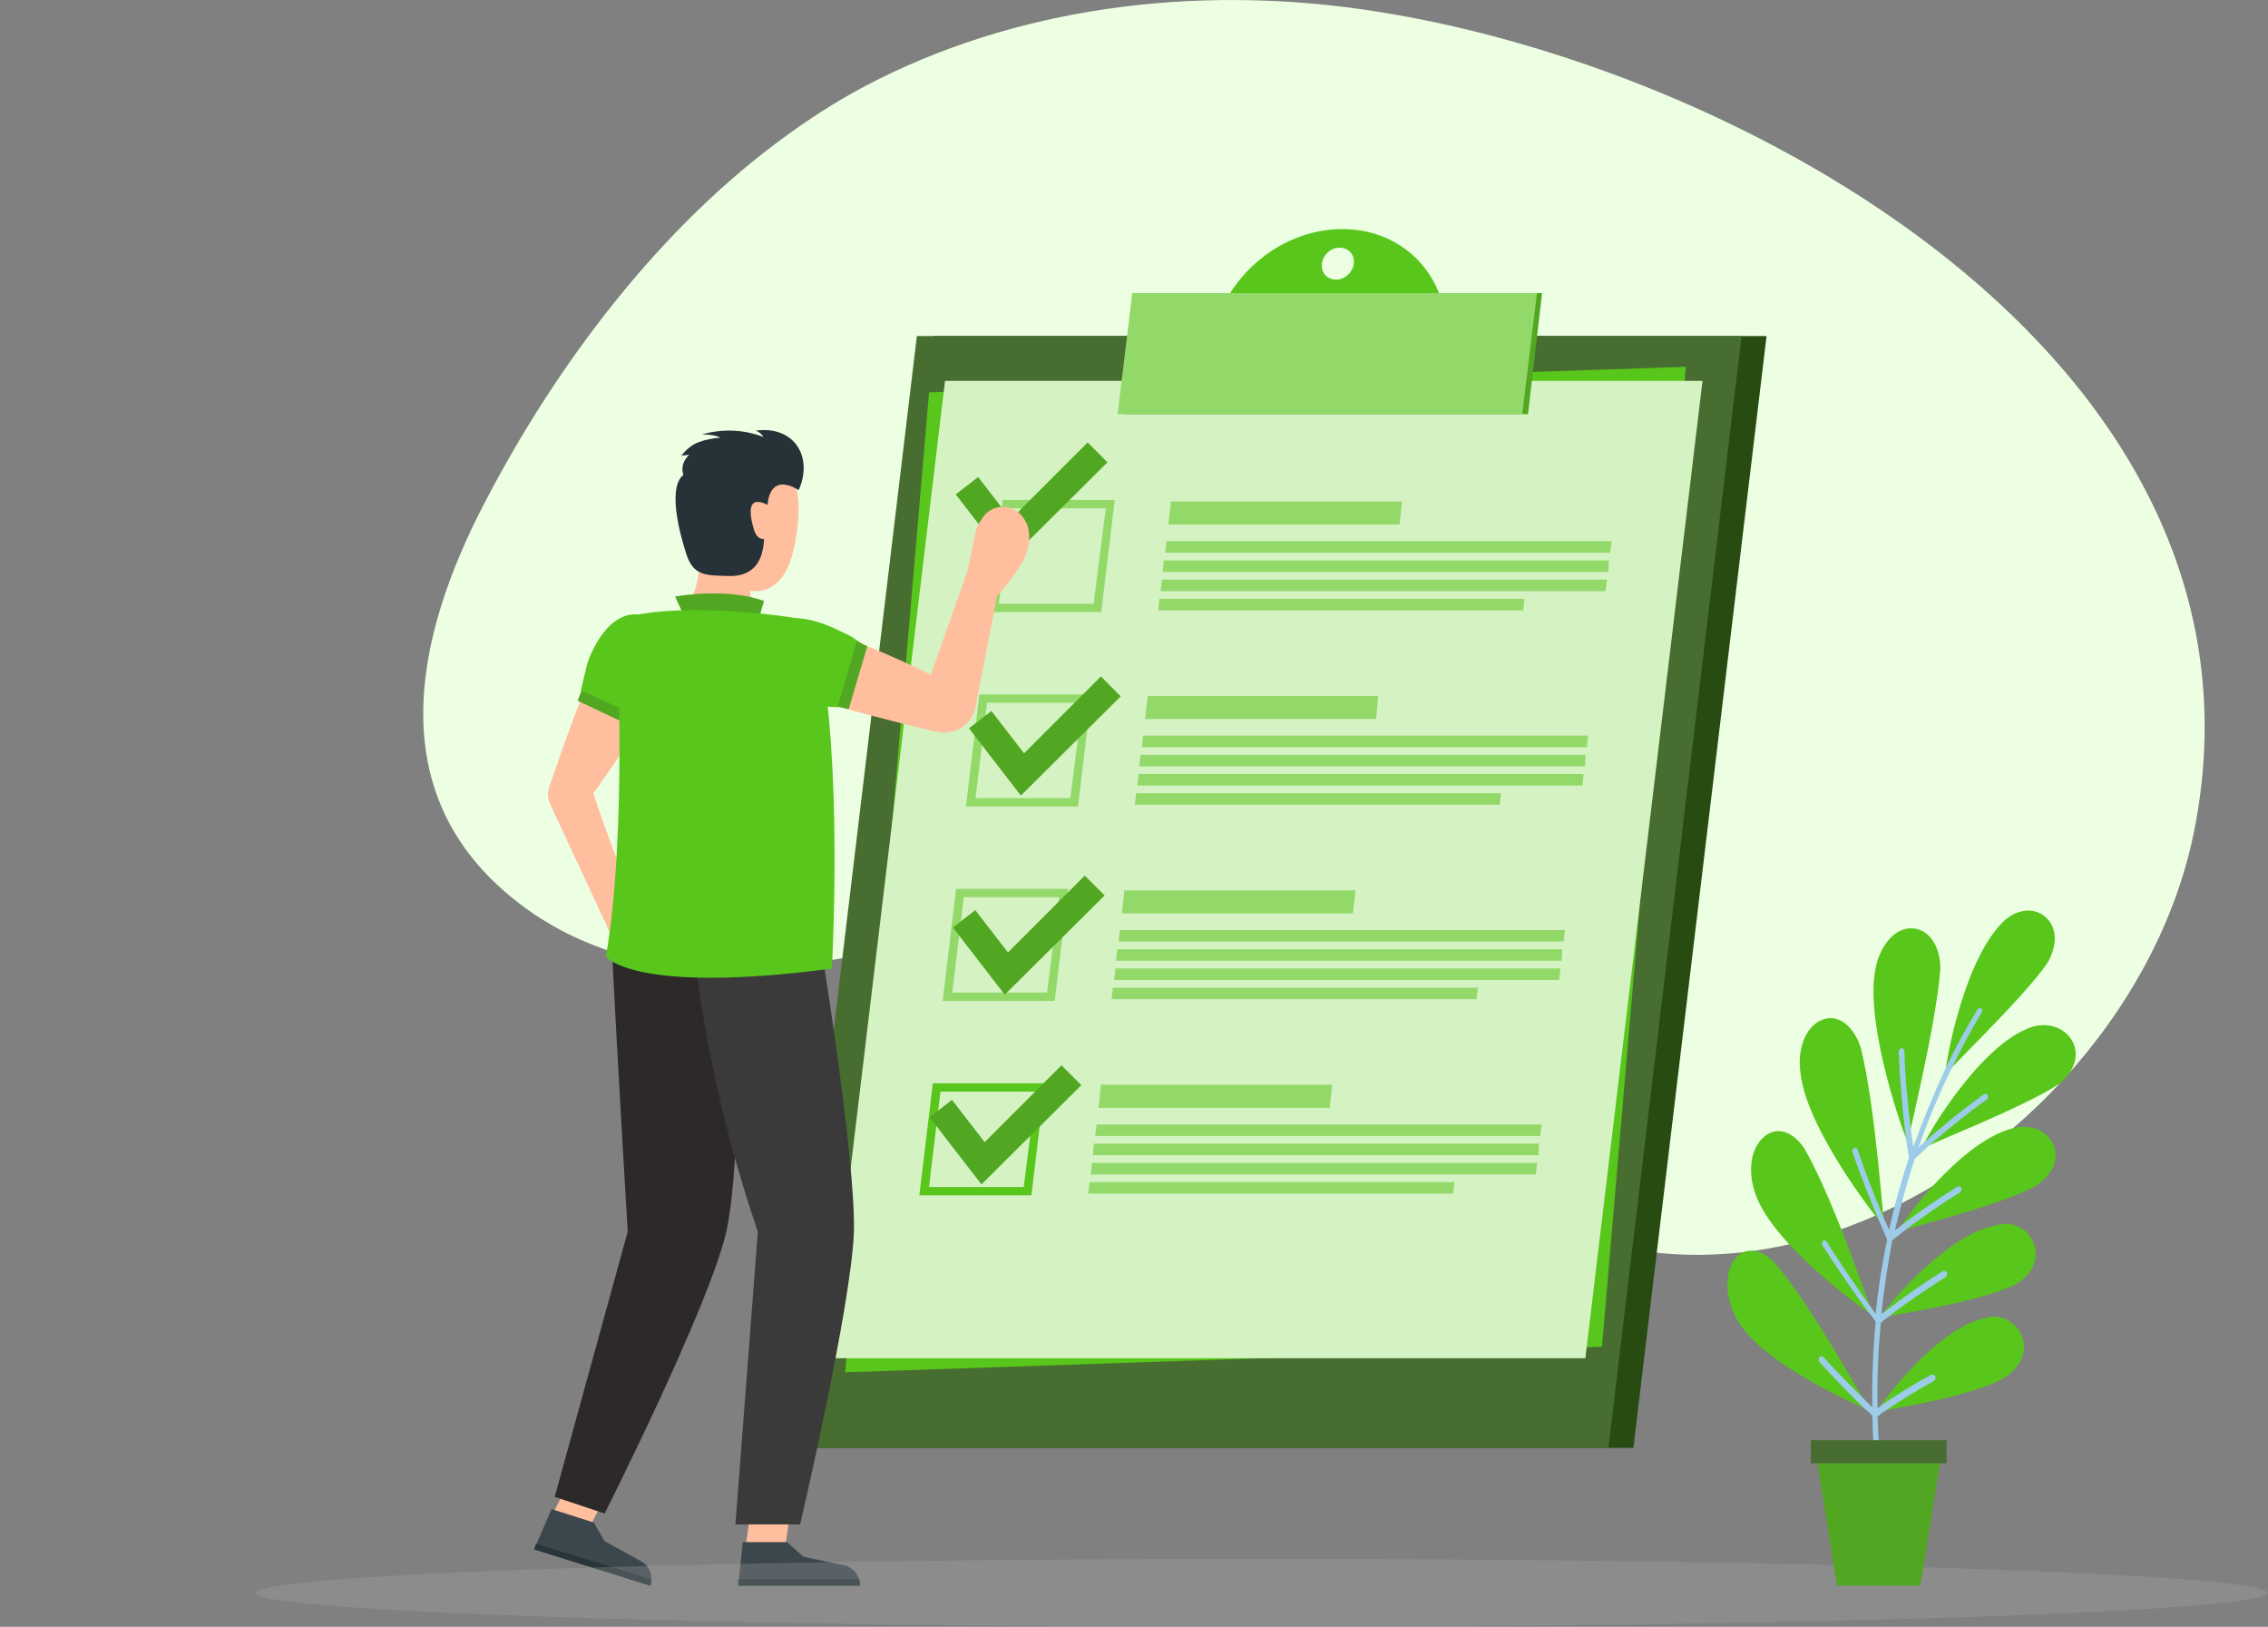<svg xmlns="http://www.w3.org/2000/svg" xmlns:xlink="http://www.w3.org/1999/xlink" id="Layer_1" x="0px" y="0px" viewBox="0 0 354.2 254" style="enable-background:new 0 0 354.2 254;" xml:space="preserve"><rect x="0" y="0" width="354.2" height="254" fill="#808080" stroke="none"/><style type="text/css">	.st0{fill:#EDFFE2;}	.st1{fill:#284B12;}	.st2{fill:#476D30;}	.st3{fill:#58C61B;}	.st4{fill:#D5F2C3;}	.st5{fill:#93D969;}	.st6{fill:#51A721;}	.st7{fill:#FFBE9D;}	.st8{fill:#3C474D;}	.st9{fill:#28353A;}	.st10{fill:#2D2929;}	.st11{fill:#3B3A3A;}	.st12{fill:#263238;}	.st13{opacity:0.25;fill:#B3B3B3;enable-background:new    ;}	.st14{fill:#9DCCE9;}</style><g id="Group_11992" transform="translate(-67.062 -150)">	<path id="Path_41823" class="st0" d="M147.7,290.7c9.7,7.7,22.4,11,34.7,10.7c21.4-0.4,42.9-10.8,63.5-5.1  c23.1,6.4,36.5,30.6,57.5,42.2c43.5,24.1,97.4-14.4,106.3-58.6c14.4-71.6-67.4-118.4-127-128c-26.4-4.3-54.6-1.5-78.7,10.6  c-4.8,2.4-9.3,5.2-13.6,8.3c-20.3,14.5-36.6,36.4-47.7,57.8C131.8,249.5,126.5,274.1,147.7,290.7z"></path>	<g id="Group_11969" transform="translate(149.452 185.766)">		<g id="Group_11965" transform="translate(0 0)">			<path id="Path_41824" class="st1" d="M172.7,190.3H42.6L63.4,16.7h130.1L172.7,190.3z"></path>			<path id="Path_41825" class="st2" d="M168.8,190.3H40L60.8,16.7h128.8L168.8,190.3z"></path>			<path id="Path_41826" class="st3" d="M167.8,174.5l-118.2,4L62.7,25.5l118.2-4L167.8,174.5z"></path>			<path id="Path_41827" class="st4" d="M165.2,176.3H46.9L65.2,23.7h118.3L165.2,176.3z"></path>			<g id="Group_11963" transform="translate(21.189 42.303)">				<g id="Group_11956" transform="translate(7.276 30.356)">					<path id="Path_41828" class="st5" d="M42.1,0L40,17.5h17.5L59.6,0H42.1z M56.3,16.2H41.5l1.8-14.9h14.9L56.3,16.2z"></path>					<g id="Group_11955" transform="translate(26.376 0.23)">						<path id="Path_41829" class="st5" d="M77.7,3.6H41.6L42,0h36L77.7,3.6z"></path>						<path id="Path_41830" class="st5" d="M110.6,8H41.1l0.2-1.8h69.5L110.6,8z"></path>						<path id="Path_41831" class="st5" d="M110.3,11H40.7l0.2-1.8h69.5L110.3,11z"></path>						<path id="Path_41832" class="st5" d="M109.9,14H40.4l0.2-1.8h69.5L109.9,14z"></path>						<path id="Path_41833" class="st5" d="M97,17H40l0.2-1.8h57L97,17z"></path>					</g>				</g>				<g id="Group_11958" transform="translate(10.913)">					<path id="Path_41834" class="st5" d="M42.1,0L40,17.5h17.5L59.6,0H42.1z M56.3,16.2H41.5l1.8-14.9h14.9L56.3,16.2z"></path>					<g id="Group_11957" transform="translate(26.376 0.23)">						<path id="Path_41835" class="st5" d="M77.7,3.6H41.6L42,0h36.1L77.7,3.6z"></path>						<path id="Path_41836" class="st5" d="M110.6,8H41.1l0.2-1.8h69.5L110.6,8z"></path>						<path id="Path_41837" class="st5" d="M110.3,11H40.7l0.2-1.8h69.5L110.3,11z"></path>						<path id="Path_41838" class="st5" d="M109.9,14H40.4l0.2-1.8h69.5L109.9,14z"></path>						<path id="Path_41839" class="st5" d="M97,17H40l0.2-1.8h57L97,17z"></path>					</g>				</g>				<g id="Group_11960" transform="translate(0 91.069)">					<path id="Path_41840" class="st3" d="M42.1,0L40,17.5h17.5L59.6,0H42.1z M56.3,16.2H41.5l1.8-14.9h14.9L56.3,16.2z"></path>					<g id="Group_11959" transform="translate(26.376 0.23)">						<path id="Path_41841" class="st5" d="M77.7,3.6H41.6L42,0h36.1L77.7,3.6z"></path>						<path id="Path_41842" class="st5" d="M110.6,8H41.1l0.2-1.8h69.5L110.6,8z"></path>						<path id="Path_41843" class="st5" d="M110.3,11H40.7l0.2-1.8h69.5L110.3,11z"></path>						<path id="Path_41844" class="st5" d="M109.9,14H40.4l0.2-1.8h69.5L109.9,14z"></path>						<path id="Path_41845" class="st5" d="M97,17H40l0.2-1.8h57L97,17z"></path>					</g>				</g>				<g id="Group_11962" transform="translate(3.638 60.713)">					<path id="Path_41846" class="st5" d="M42.1,0L40,17.5h17.5L59.6,0H42.1z M56.3,16.2H41.5l1.8-14.9h14.9L56.3,16.2z"></path>					<g id="Group_11961" transform="translate(26.376 0.23)">						<path id="Path_41847" class="st5" d="M77.7,3.6H41.6L42,0h36.1L77.7,3.6z"></path>						<path id="Path_41848" class="st5" d="M110.6,8H41.1l0.2-1.8h69.5L110.6,8z"></path>						<path id="Path_41849" class="st5" d="M110.3,11H40.7l0.2-1.8h69.5L110.3,11z"></path>						<path id="Path_41850" class="st5" d="M109.9,14H40.4l0.2-1.8h69.5L109.9,14z"></path>						<path id="Path_41851" class="st5" d="M97,17H40l0.2-1.8h57L97,17z"></path>					</g>				</g>			</g>			<g id="Group_11964" transform="translate(52.142)">				<path id="Path_41852" class="st3" d="M75.1,0C65,0,55.8,8.2,54.6,18.3h36.6C92.4,8.2,85.2,0,75.1,0z M74.1,7.9     c-1.2,0-2.2-0.9-2.2-2.1c0-0.1,0-0.3,0-0.4c0.2-1.4,1.4-2.5,2.8-2.5c1.2,0,2.2,0.9,2.2,2.1c0,0.1,0,0.3,0,0.4     C76.7,6.8,75.5,7.9,74.1,7.9L74.1,7.9z"></path>				<path id="Path_41853" class="st6" d="M104.1,28.9H40.9L43.1,10h63.2L104.1,28.9z"></path>				<path id="Path_41854" class="st5" d="M103.2,28.9H40L42.3,10h63.2L103.2,28.9z"></path>			</g>		</g>		<g id="Group_11966" transform="translate(26.423 100.941)">			<path id="Path_41855" class="st6" d="M48.1,18.6L40,8.1l3.5-2.7l5.1,6.6L60.6,0l3.1,3.1L48.1,18.6z"></path>		</g>		<g id="Group_11967" transform="translate(28.941 69.852)">			<path id="Path_41856" class="st6" d="M48.1,18.6L40,8.1l3.5-2.7l5.1,6.6L60.6,0l3.1,3.1L48.1,18.6z"></path>		</g>		<g id="Group_11968" transform="translate(22.785 130.565)">			<path id="Path_41857" class="st6" d="M48.1,18.6L40,8.1l3.5-2.7l5.1,6.6L60.6,0l3.1,3.1L48.1,18.6z"></path>		</g>	</g>	<g id="Group_11984" transform="translate(110.491 217.13)">		<g id="Group_11972" transform="translate(2.128 28.781)">			<g id="Group_11970" transform="translate(0 1.137)">				<path id="Path_41858" class="st7" d="M57,1L57,1c1.9,1.3,2.7,3.8,1.9,6c-3.2,8.3-11.8,19.8-11.8,19.8s5,15.5,7.8,18.4     c0.4,2-5,3.8-5,3.8l-9.5-20.4c-0.4-0.9-0.5-1.8-0.2-2.7c1.5-4.4,6.1-18,9.3-23.2C51,0,54.3-0.7,56.7,0.8C56.8,0.8,56.9,0.9,57,1     z"></path>				<path id="Path_41859" class="st7" d="M53.3,44l6.3,4.8c0.4,0.3,0.7,0.6,0.9,1l0.5,0.8c1.1,1.8,0.6,4.2-1.2,5.3     c-0.1,0-0.1,0.1-0.2,0.1l0,0c-0.9,0.5-2,0.7-3,0.4C55,56,53.5,55,52.4,53.5c-1.3-1.9-2.3-3.9-3.2-6L53.3,44z"></path>			</g>			<g id="Group_11971" transform="translate(4.657)">				<path id="Path_41860" class="st3" d="M50.1,16.6c0.5-0.5,1-1.1,1.5-1.7c0.9-1.4,8-10.1,0-14.2c-6.3-3.2-9.7,5.7-10.1,7     c-0.2,0.8-1,4.2-1,4.2L50.1,16.6z"></path>				<path id="Path_41861" class="st6" d="M49.3,17.9L40,13.5l0.6-1.6l9.7,4.5L49.3,17.9z"></path>			</g>		</g>		<g id="Group_11978" transform="translate(0 80.183)">			<g id="Group_11975">				<g id="Group_11974" transform="translate(0 80.279)">					<path id="Path_41862" class="st7" d="M41.9,10.7l5.9,1.8l5.5-10.7L47.4,0L41.9,10.7z"></path>					<g id="Group_11973" transform="translate(0 8.029)">						<path id="Path_41863" class="st8" d="M42.7,0l6.6,2.1L51,5l5.6,3.1c1.4,0.7,2,2.3,1.5,3.8L40,6.3L42.7,0z"></path>						<path id="Path_41864" class="st9" d="M58.3,11c0,0.3-0.1,0.6-0.1,1L40,6.3l0.3-0.9L58.3,11z"></path>					</g>				</g>				<path id="Path_41865" class="st10" d="M72,0c0,0,0.5,34-2,45c-2.7,11.7-19,44-19,44l-7.8-2.6L54.6,45c0,0-1.8-30.2-2.5-44.9     L72,0z"></path>			</g>			<g id="Group_11977" transform="translate(24.826)">				<path id="Path_41866" class="st7" d="M47.9,96.2h6.2l1.7-11.9h-6.2L47.9,96.2z"></path>				<path id="Path_41867" class="st11" d="M59.9,0c0,0,5.5,33.7,5.2,45c-0.4,11.6-8.4,45.7-8.4,45.7H46.6L50.1,45     c-5-14.6-8.4-29.7-10.1-45H59.9z"></path>				<g id="Group_11976" transform="translate(7.045 93.467)">					<path id="Path_41868" class="st8" d="M40.7,0h6.9l2.6,2.3l6.3,1.3C57.9,3.9,59,5.2,59,6.8H40L40.7,0z"></path>					<path id="Path_41869" class="st9" d="M58.9,5.8C59,6.1,59,6.5,59,6.8H40v-1H58.9z"></path>				</g>			</g>		</g>		<g id="Group_11979" transform="translate(21.999 0)">			<path id="Path_41870" class="st7" d="M44.5,13.4c-0.8,6-0.1,12.2-3.5,14.7c1.9,3.1,5.3,4.9,8.9,4.8c6.7-0.1,3.4-4.2,3.4-4.2    c-2-2.5-1.5-2.8-1.7-7.7L44.5,13.4z"></path>			<path id="Path_41871" class="st7" d="M42.6,9.1c0,0,20.7-13.9,16,9.2C55.3,34.5,37.4,18.1,42.6,9.1z"></path>			<path id="Path_41872" class="st12" d="M52.6,0.1c0.5,0.2,0.9,0.5,1.2,1c-3.1-1.2-6.5-1.3-9.6-0.4c1,0,2,0.1,2.9,0.5    c-1.2,0.1-2.3,0.3-3.4,0.7c-1.1,0.4-2,1.2-2.7,2.1c0.4,0,0.8-0.1,1.2-0.1c-0.9,0.8-1.3,2-0.9,3.1l0,0c-2.8,2.3,0,10.9,0.4,12.2    c1.1,3.6,3,3.5,6.6,3.6c2.6,0.1,5.4-0.9,5.6-5.8c0.5-1.2,0.7-2.5,0.5-3.8c-0.2-7.4,4.9-3.8,4.9-3.8C61.6,4.3,58.7-0.7,52.6,0.1z"></path>		</g>		<path id="Path_41873" class="st6" d="M62,26l1,2.2l12.3,0.5l0.6-2C75.8,26.7,71.1,24.6,62,26z"></path>		<path id="Path_41874" class="st3" d="M82.8,29.7c2.2,2.5,5.2,20.7,3.7,54.4c-31.2,4.1-35.3-1.9-35.3-1.9   c3.4-19.2,1.7-52.1,1.7-52.1C56.3,27.4,71.8,27.7,82.8,29.7z"></path>		<g id="Group_11980" transform="translate(65.829 1.954)">			<path id="Path_41875" class="st6" d="M48.1,18.6L40,8.1l3.5-2.7l5.1,6.6L60.6,0l3.1,3.1L48.1,18.6z"></path>		</g>		<g id="Group_11983" transform="translate(34.409 11.934)">			<g id="Group_11981" transform="translate(1.029)">				<path id="Path_41876" class="st7" d="M43.2,28.4c-2.7-1.2-3.9-4.3-2.8-7c0.5-1.1,1.2-1.9,2.2-2.5c0.8-0.6,1.9-0.8,2.9-0.6     c8.7,1.7,21,8,21,8l5.9-16.7l5.2,0.5l-4.1,21.1c-0.5,2.8-3.2,4.6-6,4c-0.1,0-0.1,0-0.2,0C60.3,33.5,48,30.4,43.2,28.4z"></path>				<path id="Path_41877" class="st7" d="M71.9,11.7l1.6-7.7c0.1-0.5,0.3-0.9,0.5-1.3l0.5-0.8c1.1-1.8,3.5-2.4,5.3-1.2     c0.1,0,0.1,0.1,0.2,0.1l0,0c0.8,0.6,1.4,1.5,1.7,2.5c0.4,1.8,0.1,3.6-0.8,5.2c-1.1,1.9-2.5,3.8-4,5.4L71.9,11.7z"></path>			</g>			<g id="Group_11982" transform="translate(0 17.471)">				<path id="Path_41878" class="st3" d="M56.3,3.7c-0.6-0.5-1.2-0.9-1.9-1.2c-1.6-0.7-11.2-6.4-14.1,2.2c-2.2,6.7,8.5,8.9,9.9,9     c0.9,0.1,2.9,0.2,2.9,0.2L56.3,3.7z"></path>				<path id="Path_41879" class="st6" d="M57.6,4.4l-2.9,9.8l-1.7-0.4l3-10.3L57.6,4.4z"></path>			</g>		</g>		<path id="Path_41880" class="st7" d="M77.4,12.3c0,0-5.2-3.9-3.1,3.2c0.7,2.6,3,1.4,3.3,0C78.1,13.1,77.4,12.3,77.4,12.3z"></path>	</g>	<ellipse id="Ellipse_147" class="st13" cx="264.1" cy="398.7" rx="157.1" ry="5.3"></ellipse>	<g id="Group_11991" transform="translate(296.883 292.152)">		<g id="Group_11989" transform="translate(0 0)">			<g id="Group_11988">				<path id="Path_41881" class="st3" d="M82.6,2.2C76.3,9,73.7,25.8,74,25.7C73.8,25.4,86.3,13.6,90,8.1c1.4-2.5,1.6-5.4-0.4-7.1     S84.6-0.1,82.6,2.2z"></path>				<g id="Group_11987" transform="translate(0 2.795)">					<g id="Group_11985">						<path id="Path_41882" class="st3" d="M73.2,6.5c-0.8,9.7-5.3,26.9-5,27c-0.2,0.3-7-18.5-5.1-27.3c0.7-3.5,3-6.4,5.8-6.2       S73.3,3.2,73.2,6.5z"></path>						<path id="Path_41883" class="st3" d="M60.8,18.7c2.4,9.7,3.5,28,3.7,27.9c0,0.3-12-14.6-13.1-23.8c-0.6-3.6,0.6-7.4,3.3-8.5       S59.8,15.5,60.8,18.7z"></path>						<path id="Path_41884" class="st3" d="M52.1,34.6c4.9,8.6,10.5,26,10.7,25.9c0,0.2-14.5-9.9-18.1-18.1       c-1.5-3.3-1.5-7.4,0.7-9.6S50.4,31.8,52.1,34.6z"></path>						<path id="Path_41885" class="st3" d="M47.3,52.2c6.3,7.2,14.8,23.3,15,23.1c0.1,0.1-15.2-6.2-20.2-13.2c-2-2.8-2.9-7-1.4-9.8       S45.2,49.9,47.3,52.2z"></path>					</g>					<g id="Group_11986" transform="translate(23.393 15.065)">						<path id="Path_41886" class="st3" d="M63.4,0.6C55.1,4,46.6,19.2,46.9,19.4c-0.1-0.3,16-6.5,21.5-10.2c2.2-1.8,3.3-4.4,2-6.7       S66.1-0.6,63.4,0.6z"></path>						<path id="Path_41887" class="st3" d="M61,16.2c-8.3,2.1-18.1,15.8-17.8,16.1c0-0.2,16-4,21.6-7.2c2.3-1.5,3.7-3.9,2.7-6.3       S63.7,15.4,61,16.2z"></path>						<path id="Path_41888" class="st3" d="M58.5,31.3c-8.2,1.5-18.3,14.1-18,14.4c0-0.1,15.5-2.3,21.1-5.2c2.3-1.3,3.7-3.7,2.9-6.1       C63.7,31.8,61,30.5,58.5,31.3z"></path>						<path id="Path_41889" class="st3" d="M56.7,45.8c-7.8,1.7-17,14.3-16.7,14.6c0-0.1,14.8-2.2,20-5.4c2.1-1.4,3.5-3.8,2.6-6.3       C61.7,46.3,59.1,45,56.7,45.8z"></path>					</g>				</g>			</g>			<path id="Path_41890" class="st14" d="M64.8,78c-0.5,0.3-1,0.7-1.4,1c0.2,6.4,0.9,12.9,2,19.2c0.1,0.2,0,0.4-0.2,0.5    c0,0-0.1,0-0.1,0h0c-0.3,0-0.5-0.2-0.5-0.5c-1.2-6.4-1.9-12.8-2-19.3c-0.4-0.4-0.8-0.8-1.2-1.1c-2.4-2.3-4.7-4.7-7-7.2    c-0.2-0.2-0.2-0.5-0.1-0.8c0.1-0.2,0.4-0.2,0.6-0.1c0,0,0.1,0,0.1,0.1c2.1,2.3,4.3,4.5,6.4,6.6c0.4,0.4,0.8,0.8,1.2,1.2    c-0.1-4.5,0.1-8.9,0.5-13.4c-0.4-0.6-0.8-1.1-1.3-1.7c-2.5-3.4-4.8-6.8-7-10.2c-0.1-0.2-0.1-0.5,0.1-0.7c0.2-0.1,0.4-0.1,0.6,0.1    c0,0,0,0,0,0.1c2.1,3.3,4.3,6.6,6.7,9.9c0.3,0.4,0.6,0.9,0.9,1.3c0.4-3.9,1-7.8,1.8-11.6c-0.4-0.9-0.8-1.9-1.2-2.8    c-1.5-3.5-2.9-7.1-4.2-10.8c-0.1-0.3,0-0.5,0.2-0.7c0.2-0.1,0.5,0,0.6,0.2c0,0,0,0,0,0.1c1.2,3.5,2.5,6.9,3.9,10.2    c0.3,0.8,0.7,1.5,1,2.3c0.8-3.8,1.9-7.6,3.1-11.3c-0.1-0.9-0.3-1.7-0.4-2.6c-0.6-4.6-1-9.2-1.2-13.9c0-0.3,0.2-0.5,0.4-0.6    c0.2,0,0.4,0.1,0.5,0.4c0,0,0,0,0,0.1c0.1,4.1,0.5,8.1,1,12.1c0.1,0.9,0.2,1.8,0.4,2.8c1.5-4.2,3.2-8.3,5.1-12.4    c1.5-3.1,3.1-6.1,4.9-9c0.1-0.2,0.4-0.3,0.6-0.2c0,0,0,0,0,0c0.2,0.2,0.2,0.4,0.1,0.6c-1.7,2.8-3.3,5.7-4.7,8.7    c-2,4-3.7,8.2-5.2,12.4c0.3-0.3,0.6-0.6,1-0.9c2.9-2.6,6-5.1,9.2-7.4c0.2-0.1,0.4-0.1,0.6,0.1c0,0,0,0,0,0    c0.1,0.2,0.1,0.5-0.1,0.7c-3,2.1-5.9,4.5-8.7,6.9c-0.9,0.8-1.7,1.6-2.6,2.4C68,42.5,67,46.2,66.1,50c0.3-0.3,0.7-0.5,1-0.8    c2.8-2.2,5.8-4.2,8.8-6.1c0.2-0.1,0.4,0,0.6,0.2c0,0,0,0,0,0c0.1,0.2,0,0.5-0.2,0.7c-2.9,1.8-5.6,3.7-8.3,5.7    c-0.8,0.6-1.5,1.2-2.3,1.8C65,55.3,64.4,59.1,64,63c0.2-0.1,0.4-0.3,0.6-0.4c2.9-2.3,5.9-4.3,9-6.3c0.2-0.1,0.5,0,0.6,0.2    c0,0,0,0,0,0c0.1,0.2,0.1,0.5-0.1,0.7c-3,1.9-6,3.9-8.8,6.1c-0.5,0.4-1,0.7-1.4,1.1c-0.4,4.4-0.6,8.9-0.5,13.3    c0.2-0.1,0.4-0.2,0.5-0.4c2.6-1.7,5.2-3.4,7.9-4.8c0.2-0.1,0.5,0,0.6,0.2c0,0,0,0,0,0c0.1,0.2,0.1,0.5-0.1,0.7    C69.8,74.8,67.3,76.3,64.8,78z"></path>		</g>		<g id="Group_11990" transform="translate(12.976 82.719)">			<path id="Path_41891" class="st6" d="M57.1,22.7h-13L40.7,1.5h19.8L57.1,22.7z"></path>			<rect id="Rectangle_1242" x="40" y="0" class="st2" width="21.2" height="3.6"></rect>		</g>	</g></g></svg>